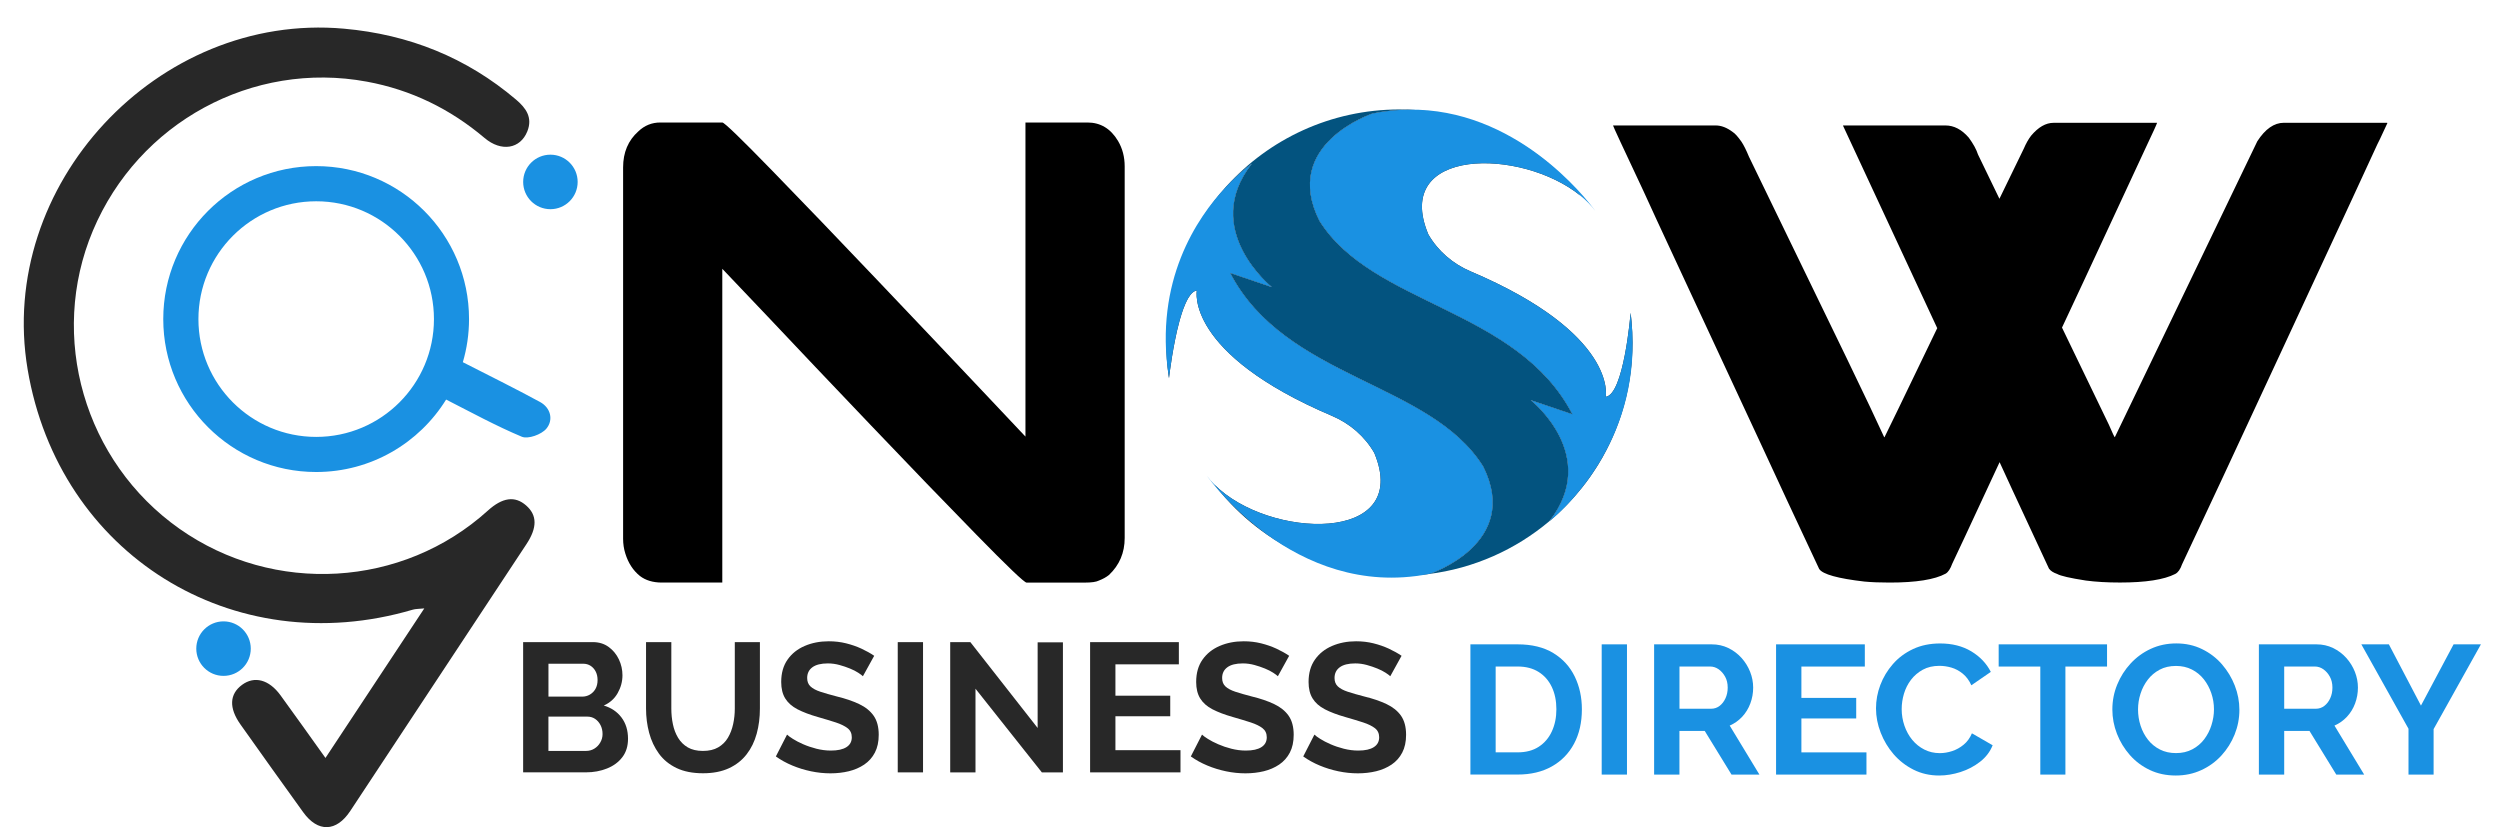 <svg width="269" height="89" viewBox="0 0 269 89" fill="none" xmlns="http://www.w3.org/2000/svg">
<g clip-path="url(#clip0_2_33347)">
<path d="M67.575 79.492C67.575 80.282 67.372 80.941 66.962 81.474C66.556 82.007 66.004 82.413 65.314 82.689C64.624 82.966 63.869 83.104 63.057 83.104H56.289V69.091H63.785C64.444 69.091 65.011 69.263 65.49 69.612C65.969 69.961 66.337 70.41 66.594 70.954C66.851 71.498 66.977 72.07 66.977 72.66C66.977 73.331 66.805 73.971 66.464 74.573C66.123 75.179 65.621 75.627 64.965 75.915C65.766 76.153 66.403 76.578 66.87 77.199C67.341 77.824 67.575 78.587 67.575 79.492ZM59.014 71.422V74.957H62.643C62.946 74.957 63.222 74.884 63.471 74.738C63.72 74.592 63.923 74.389 64.073 74.125C64.222 73.86 64.299 73.546 64.299 73.178C64.299 72.821 64.23 72.514 64.092 72.25C63.954 71.985 63.77 71.782 63.54 71.636C63.31 71.491 63.049 71.418 62.762 71.418H59.014V71.422ZM64.835 78.982C64.835 78.626 64.762 78.307 64.617 78.024C64.471 77.74 64.279 77.518 64.034 77.353C63.789 77.188 63.513 77.107 63.195 77.107H59.01V80.799H63.053C63.383 80.799 63.682 80.719 63.95 80.554C64.218 80.389 64.433 80.171 64.59 79.891C64.755 79.611 64.835 79.308 64.835 78.982Z" fill="#282828"/>
<path d="M75.646 83.203C74.527 83.203 73.576 83.015 72.795 82.64C72.013 82.264 71.38 81.75 70.901 81.091C70.422 80.431 70.07 79.688 69.848 78.852C69.625 78.016 69.514 77.146 69.514 76.237V69.091H72.235V76.237C72.235 76.816 72.289 77.38 72.404 77.924C72.515 78.472 72.703 78.959 72.967 79.396C73.231 79.829 73.58 80.171 74.013 80.424C74.446 80.673 74.987 80.799 75.63 80.799C76.29 80.799 76.838 80.673 77.278 80.416C77.719 80.159 78.068 79.814 78.325 79.381C78.581 78.948 78.769 78.457 78.888 77.909C79.007 77.364 79.064 76.808 79.064 76.241V69.094H81.766V76.241C81.766 77.203 81.651 78.104 81.421 78.944C81.191 79.787 80.831 80.527 80.337 81.164C79.842 81.804 79.21 82.302 78.432 82.663C77.65 83.023 76.723 83.203 75.646 83.203Z" fill="#282828"/>
<path d="M92.849 72.763C92.757 72.671 92.588 72.545 92.347 72.388C92.106 72.231 91.807 72.077 91.458 71.935C91.109 71.793 90.73 71.663 90.324 71.552C89.917 71.441 89.5 71.383 89.082 71.383C88.346 71.383 87.79 71.521 87.415 71.797C87.039 72.073 86.852 72.457 86.852 72.955C86.852 73.335 86.97 73.638 87.208 73.86C87.445 74.082 87.798 74.274 88.273 74.431C88.749 74.588 89.339 74.757 90.048 74.941C90.967 75.163 91.768 75.436 92.447 75.758C93.125 76.08 93.642 76.498 94.006 77.015C94.367 77.533 94.551 78.215 94.551 79.066C94.551 79.814 94.413 80.451 94.137 80.98C93.861 81.509 93.478 81.938 92.991 82.268C92.504 82.594 91.952 82.835 91.335 82.985C90.718 83.134 90.059 83.211 89.362 83.211C88.664 83.211 87.967 83.138 87.269 82.992C86.572 82.847 85.901 82.64 85.257 82.371C84.613 82.103 84.019 81.777 83.483 81.394L84.686 79.043C84.805 79.162 85.016 79.316 85.319 79.507C85.621 79.699 85.989 79.891 86.422 80.079C86.855 80.27 87.331 80.431 87.844 80.562C88.358 80.692 88.875 80.761 89.404 80.761C90.14 80.761 90.699 80.638 91.082 80.389C91.466 80.144 91.653 79.791 91.653 79.335C91.653 78.917 91.5 78.587 91.197 78.353C90.895 78.119 90.473 77.912 89.936 77.736C89.396 77.56 88.76 77.368 88.024 77.157C87.143 76.908 86.407 76.628 85.813 76.321C85.223 76.015 84.782 75.624 84.491 75.152C84.2 74.68 84.058 74.09 84.058 73.385C84.058 72.426 84.284 71.625 84.74 70.977C85.192 70.329 85.809 69.838 86.583 69.505C87.357 69.171 88.22 69.002 89.17 69.002C89.829 69.002 90.45 69.075 91.036 69.221C91.623 69.367 92.171 69.555 92.684 69.792C93.198 70.03 93.658 70.287 94.064 70.563L92.849 72.763Z" fill="#282828"/>
<path d="M96.597 83.107V69.094H99.318V83.107H96.597Z" fill="#282828"/>
<path d="M104.963 74.105V83.107H102.242V69.094H104.411L111.65 78.33V69.114H114.371V83.107H112.102L104.963 74.105Z" fill="#282828"/>
<path d="M127.021 80.719V83.107H117.295V69.094H126.845V71.483H120.02V74.857H125.918V77.069H120.02V80.719H127.021Z" fill="#282828"/>
<path d="M137.499 72.763C137.407 72.671 137.239 72.545 136.997 72.388C136.756 72.231 136.457 72.077 136.108 71.935C135.76 71.793 135.38 71.663 134.974 71.552C134.568 71.441 134.15 71.383 133.732 71.383C132.996 71.383 132.441 71.521 132.065 71.797C131.69 72.073 131.502 72.457 131.502 72.955C131.502 73.335 131.621 73.638 131.858 73.86C132.096 74.082 132.448 74.274 132.924 74.431C133.399 74.588 133.989 74.757 134.698 74.941C135.618 75.163 136.419 75.436 137.097 75.758C137.775 76.08 138.293 76.498 138.657 77.015C139.017 77.533 139.201 78.215 139.201 79.066C139.201 79.814 139.063 80.451 138.787 80.98C138.511 81.509 138.128 81.938 137.641 82.268C137.155 82.594 136.603 82.835 135.986 82.985C135.369 83.134 134.71 83.211 134.012 83.211C133.315 83.211 132.617 83.138 131.92 82.992C131.222 82.847 130.551 82.64 129.908 82.371C129.264 82.103 128.67 81.777 128.133 81.394L129.337 79.043C129.455 79.162 129.666 79.316 129.969 79.507C130.272 79.699 130.64 79.891 131.073 80.079C131.506 80.27 131.981 80.431 132.494 80.562C133.008 80.692 133.525 80.761 134.054 80.761C134.79 80.761 135.35 80.638 135.733 80.389C136.116 80.144 136.304 79.791 136.304 79.335C136.304 78.917 136.15 78.587 135.848 78.353C135.545 78.119 135.123 77.912 134.587 77.736C134.047 77.56 133.41 77.368 132.675 77.157C131.793 76.908 131.057 76.628 130.463 76.321C129.873 76.015 129.432 75.624 129.141 75.152C128.85 74.68 128.708 74.09 128.708 73.385C128.708 72.426 128.934 71.625 129.39 70.977C129.843 70.329 130.46 69.838 131.234 69.505C132.008 69.171 132.87 69.002 133.82 69.002C134.48 69.002 135.1 69.075 135.687 69.221C136.273 69.367 136.821 69.555 137.335 69.792C137.848 70.03 138.308 70.287 138.714 70.563L137.499 72.763Z" fill="#282828"/>
<path d="M149.594 72.763C149.502 72.671 149.333 72.545 149.092 72.388C148.85 72.231 148.551 72.077 148.203 71.935C147.854 71.793 147.474 71.663 147.068 71.552C146.662 71.441 146.244 71.383 145.827 71.383C145.091 71.383 144.535 71.521 144.159 71.797C143.784 72.073 143.596 72.457 143.596 72.955C143.596 73.335 143.715 73.638 143.953 73.86C144.19 74.082 144.543 74.274 145.018 74.431C145.493 74.588 146.083 74.757 146.792 74.941C147.712 75.163 148.513 75.436 149.191 75.758C149.87 76.08 150.387 76.498 150.751 77.015C151.111 77.533 151.295 78.215 151.295 79.066C151.295 79.814 151.157 80.451 150.881 80.98C150.605 81.509 150.222 81.938 149.736 82.268C149.249 82.594 148.697 82.835 148.08 82.985C147.463 83.134 146.804 83.211 146.106 83.211C145.409 83.211 144.711 83.138 144.014 82.992C143.316 82.847 142.646 82.64 142.002 82.371C141.358 82.103 140.764 81.777 140.228 81.394L141.431 79.043C141.55 79.162 141.76 79.316 142.063 79.507C142.366 79.699 142.734 79.891 143.167 80.079C143.6 80.27 144.075 80.431 144.589 80.562C145.102 80.692 145.62 80.761 146.148 80.761C146.884 80.761 147.444 80.638 147.827 80.389C148.21 80.144 148.398 79.791 148.398 79.335C148.398 78.917 148.245 78.587 147.942 78.353C147.639 78.119 147.218 77.912 146.681 77.736C146.141 77.56 145.505 77.368 144.769 77.157C143.887 76.908 143.152 76.628 142.558 76.321C141.967 76.015 141.527 75.624 141.235 75.152C140.944 74.68 140.802 74.09 140.802 73.385C140.802 72.426 141.028 71.625 141.485 70.977C141.937 70.329 142.554 69.838 143.328 69.505C144.102 69.171 144.964 69.002 145.915 69.002C146.574 69.002 147.195 69.075 147.781 69.221C148.367 69.367 148.915 69.555 149.429 69.792C149.942 70.03 150.402 70.287 150.809 70.563L149.594 72.763Z" fill="#282828"/>
<path d="M158.216 83.345V69.332H163.306C164.831 69.332 166.107 69.646 167.134 70.267C168.161 70.892 168.928 71.736 169.441 72.794C169.955 73.852 170.211 75.029 170.211 76.317C170.211 77.74 169.928 78.974 169.364 80.029C168.797 81.083 168 81.896 166.965 82.475C165.931 83.053 164.712 83.341 163.306 83.341H158.216V83.345ZM167.467 76.317C167.467 75.409 167.303 74.611 166.973 73.917C166.644 73.227 166.172 72.687 165.551 72.299C164.934 71.912 164.183 71.717 163.302 71.717H160.933V80.953H163.302C164.195 80.953 164.953 80.753 165.57 80.351C166.187 79.948 166.659 79.396 166.981 78.694C167.306 77.993 167.467 77.199 167.467 76.317Z" fill="#1A91E2"/>
<path d="M172.342 83.345V69.332H175.063V83.345H172.342Z" fill="#1A91E2"/>
<path d="M177.983 83.345V69.332H184.18C184.824 69.332 185.418 69.462 185.966 69.727C186.51 69.992 186.985 70.344 187.388 70.793C187.79 71.241 188.097 71.74 188.315 72.292C188.534 72.844 188.641 73.411 188.641 73.99C188.641 74.581 188.538 75.152 188.334 75.696C188.131 76.241 187.836 76.72 187.457 77.126C187.074 77.533 186.629 77.851 186.116 78.073L189.312 83.345H186.311L183.429 78.648H180.708V83.345H177.983ZM180.708 76.26H184.123C184.464 76.26 184.767 76.156 185.031 75.953C185.295 75.75 185.506 75.478 185.663 75.133C185.82 74.791 185.901 74.408 185.901 73.986C185.901 73.538 185.809 73.147 185.625 72.813C185.441 72.48 185.207 72.211 184.924 72.012C184.64 71.816 184.334 71.717 184.008 71.717H180.712V76.26H180.708Z" fill="#1A91E2"/>
<path d="M200.831 80.956V83.345H191.105V69.332H200.655V71.721H193.83V75.094H199.728V77.306H193.83V80.956H200.831Z" fill="#1A91E2"/>
<path d="M201.858 76.222C201.858 75.367 202.012 74.527 202.322 73.707C202.633 72.886 203.081 72.135 203.675 71.456C204.265 70.777 204.989 70.241 205.844 69.838C206.699 69.436 207.672 69.236 208.764 69.236C210.052 69.236 211.167 69.52 212.11 70.084C213.049 70.651 213.75 71.387 214.21 72.296L212.117 73.737C211.88 73.212 211.573 72.794 211.19 72.484C210.807 72.173 210.401 71.958 209.968 71.832C209.534 71.705 209.105 71.644 208.684 71.644C208.002 71.644 207.404 71.782 206.898 72.058C206.392 72.334 205.967 72.698 205.626 73.143C205.284 73.591 205.032 74.09 204.867 74.642C204.702 75.194 204.621 75.746 204.621 76.298C204.621 76.915 204.721 77.514 204.917 78.085C205.116 78.656 205.392 79.166 205.756 79.607C206.12 80.048 206.553 80.397 207.059 80.653C207.565 80.91 208.12 81.037 208.726 81.037C209.159 81.037 209.6 80.964 210.048 80.818C210.496 80.673 210.91 80.443 211.29 80.128C211.673 79.814 211.968 79.404 212.179 78.905L214.409 80.19C214.133 80.887 213.681 81.478 213.056 81.965C212.432 82.452 211.73 82.82 210.956 83.069C210.178 83.318 209.412 83.445 208.649 83.445C207.649 83.445 206.737 83.238 205.905 82.823C205.078 82.409 204.365 81.857 203.763 81.167C203.165 80.477 202.698 79.699 202.364 78.84C202.027 77.974 201.858 77.103 201.858 76.222Z" fill="#1A91E2"/>
<path d="M226.718 71.721H222.238V83.345H219.537V71.721H215.057V69.332H226.718V71.721Z" fill="#1A91E2"/>
<path d="M234.115 83.445C233.088 83.445 232.157 83.249 231.325 82.854C230.49 82.459 229.773 81.923 229.175 81.244C228.577 80.565 228.113 79.802 227.784 78.955C227.454 78.108 227.29 77.234 227.29 76.341C227.29 75.405 227.462 74.516 227.811 73.664C228.159 72.813 228.639 72.058 229.252 71.395C229.865 70.731 230.585 70.202 231.421 69.815C232.256 69.428 233.172 69.232 234.172 69.232C235.184 69.232 236.108 69.436 236.943 69.846C237.779 70.252 238.491 70.8 239.085 71.483C239.676 72.169 240.139 72.932 240.465 73.772C240.791 74.611 240.959 75.482 240.959 76.379C240.959 77.299 240.787 78.185 240.446 79.032C240.105 79.879 239.626 80.638 239.016 81.302C238.403 81.965 237.683 82.49 236.847 82.87C236.012 83.253 235.104 83.445 234.115 83.445ZM230.053 76.337C230.053 76.942 230.145 77.529 230.329 78.093C230.513 78.66 230.781 79.162 231.129 79.603C231.478 80.044 231.904 80.393 232.413 80.65C232.919 80.907 233.494 81.033 234.138 81.033C234.797 81.033 235.38 80.899 235.893 80.627C236.407 80.358 236.832 79.994 237.177 79.542C237.518 79.085 237.779 78.583 237.955 78.02C238.131 77.46 238.223 76.9 238.223 76.333C238.223 75.727 238.127 75.144 237.936 74.585C237.744 74.025 237.476 73.526 237.127 73.085C236.778 72.645 236.349 72.296 235.843 72.039C235.337 71.782 234.766 71.655 234.138 71.655C233.467 71.655 232.877 71.79 232.371 72.062C231.865 72.334 231.44 72.691 231.099 73.139C230.758 73.588 230.497 74.086 230.321 74.638C230.141 75.194 230.053 75.758 230.053 76.337Z" fill="#1A91E2"/>
<path d="M243.056 83.345V69.332H249.253C249.896 69.332 250.49 69.462 251.038 69.727C251.583 69.992 252.058 70.344 252.46 70.793C252.863 71.241 253.169 71.74 253.388 72.292C253.606 72.844 253.713 73.411 253.713 73.99C253.713 74.581 253.61 75.152 253.407 75.696C253.204 76.241 252.909 76.72 252.529 77.126C252.146 77.533 251.701 77.851 251.188 78.073L254.384 83.345H251.383L248.501 78.648H245.78V83.345H243.056ZM245.777 76.26H249.191C249.532 76.26 249.835 76.156 250.099 75.953C250.364 75.75 250.575 75.478 250.732 75.133C250.889 74.791 250.969 74.408 250.969 73.986C250.969 73.538 250.877 73.147 250.693 72.813C250.509 72.48 250.276 72.211 249.992 72.012C249.709 71.816 249.402 71.717 249.076 71.717H245.78V76.26H245.777Z" fill="#1A91E2"/>
<path d="M257.043 69.332L260.496 75.922L264.006 69.332H266.946L261.856 78.453V83.349H259.155V78.415L254.081 69.332H257.043Z" fill="#1A91E2"/>
<path d="M35.019 81.555C38.641 76.076 42.067 70.889 45.654 65.464C45.056 65.525 44.719 65.51 44.412 65.602C25.04 71.303 6.331 59.636 2.974 39.754C-0.376 19.925 16.95 1.288 37.012 3.086C43.998 3.711 50.18 6.18 55.53 10.72C56.591 11.62 57.335 12.64 56.741 14.132C55.986 16.022 53.943 16.375 52.138 14.845C48.44 11.72 44.247 9.669 39.48 8.787C27.178 6.506 14.9 13.173 9.998 24.813C5.181 36.253 9.079 49.687 19.311 56.895C29.47 64.053 43.32 63.244 52.487 54.947C54.066 53.517 55.403 53.333 56.607 54.384C57.81 55.434 57.818 56.772 56.645 58.551C50.325 68.121 44.006 77.686 37.69 87.259C36.192 89.529 34.203 89.59 32.62 87.39C30.363 84.254 28.11 81.114 25.879 77.958C24.611 76.168 24.687 74.688 26.048 73.687C27.378 72.71 28.937 73.112 30.175 74.803C31.743 76.95 33.279 79.128 35.019 81.555Z" fill="#282828"/>
<path d="M24.051 72.725C25.671 72.725 26.983 71.412 26.983 69.792C26.983 68.172 25.671 66.859 24.051 66.859C22.432 66.859 21.12 68.172 21.12 69.792C21.12 71.412 22.432 72.725 24.051 72.725Z" fill="#1A91E2"/>
<path d="M59.225 22.509C60.844 22.509 62.156 21.196 62.156 19.576C62.156 17.956 60.844 16.643 59.225 16.643C57.605 16.643 56.293 17.956 56.293 19.576C56.293 21.196 57.605 22.509 59.225 22.509Z" fill="#1A91E2"/>
<path d="M58.102 43.25C55.388 41.778 52.617 40.406 49.801 38.972C50.234 37.503 50.468 35.943 50.468 34.333C50.468 25.242 43.102 17.874 34.019 17.874C24.933 17.874 17.567 25.242 17.567 34.333C17.567 43.419 24.933 50.788 34.019 50.788C39.925 50.788 45.106 47.671 48.003 42.993C50.74 44.389 53.384 45.834 56.147 46.992C56.822 47.276 58.27 46.751 58.791 46.122C59.566 45.194 59.27 43.883 58.102 43.25ZM34.023 47.011C27.022 47.011 21.35 41.333 21.35 34.336C21.35 27.332 27.026 21.658 34.023 21.658C41.021 21.658 46.693 27.336 46.693 34.336C46.693 41.333 41.021 47.011 34.023 47.011Z" fill="#1A91E2"/>
<path d="M118.571 37.814C118.582 37.894 118.598 37.975 118.609 38.055V38.059C118.598 37.979 118.582 37.894 118.571 37.814Z" fill="#282828"/>
<path d="M166.716 56.075C163.098 59.123 158.61 61.162 153.682 61.772C153.743 61.76 153.808 61.745 153.874 61.733C153.874 61.733 163.746 58.463 159.588 50.19C153.874 41.057 138.307 40.804 132.363 29.368L136.843 30.89C136.843 30.89 129.136 24.706 134.693 17.621C134.693 17.621 133.497 18.43 131.964 20.047C136.552 14.967 143.189 11.778 150.574 11.778C150.892 11.778 151.21 11.785 151.524 11.797C150.29 11.816 149.01 11.946 147.684 12.215C147.684 12.215 137.812 15.485 141.97 23.759C147.681 32.891 163.251 33.144 169.195 44.581L164.711 43.058C164.711 43.058 172.242 48.997 166.716 56.075Z" fill="#03537F"/>
<path d="M159.588 50.19C163.746 58.463 153.874 61.733 153.874 61.733C153.809 61.745 153.744 61.76 153.683 61.772C152.663 61.898 151.625 61.963 150.575 61.963C145.294 61.963 140.388 60.326 136.345 57.535C134.717 56.416 133.23 55.105 131.915 53.636C131.9 53.617 131.881 53.598 131.865 53.583C131.444 53.111 131.038 52.624 130.654 52.118C136.437 58.018 151.977 58.59 147.877 48.74C146.85 46.946 145.232 45.558 143.328 44.749C127.447 37.998 128.78 31.25 128.78 31.25C128.646 31.269 128.512 31.331 128.386 31.43C128.34 31.461 128.297 31.499 128.251 31.545C128.194 31.599 128.14 31.66 128.087 31.729C128.006 31.833 127.926 31.952 127.845 32.086C127.795 32.17 127.746 32.262 127.7 32.358C127.65 32.458 127.6 32.561 127.55 32.672C127.489 32.814 127.427 32.96 127.37 33.117C127.355 33.156 127.339 33.198 127.32 33.244C127.267 33.389 127.217 33.543 127.163 33.7C127.094 33.911 127.029 34.129 126.964 34.356C126.945 34.425 126.925 34.494 126.906 34.566C126.833 34.835 126.765 35.111 126.696 35.395C126.676 35.467 126.661 35.54 126.642 35.613C126.592 35.839 126.542 36.066 126.496 36.292C126.481 36.364 126.466 36.437 126.45 36.51C126.186 37.81 125.998 39.056 125.891 39.846C125.86 40.064 125.837 40.248 125.822 40.386C125.799 40.559 125.787 40.666 125.783 40.689C125.772 40.609 125.757 40.528 125.745 40.448C125.576 39.278 125.492 38.086 125.492 36.871C125.492 30.422 127.918 24.549 131.915 20.105C131.93 20.086 131.95 20.067 131.965 20.047C133.498 18.43 134.694 17.621 134.694 17.621C129.137 24.706 136.843 30.89 136.843 30.89L132.363 29.368C138.307 40.804 153.874 41.057 159.588 50.19Z" fill="#282828"/>
<path d="M175.657 36.87C175.657 41.337 174.492 45.531 172.449 49.166C172.445 49.177 172.441 49.189 172.434 49.197C172.3 49.426 172.165 49.657 172.027 49.883C172.02 49.902 172.008 49.917 171.997 49.936C171.939 50.032 171.878 50.132 171.817 50.224C171.782 50.282 171.744 50.339 171.706 50.397C171.598 50.565 171.487 50.734 171.372 50.903C171.261 51.067 171.146 51.232 171.031 51.397C170.912 51.562 170.793 51.727 170.675 51.884C170.529 52.076 170.383 52.267 170.234 52.455C169.184 53.778 168.007 54.989 166.716 56.075C172.242 48.997 164.712 43.058 164.712 43.058L169.195 44.581C163.252 33.144 147.681 32.891 141.971 23.759C137.813 15.485 147.685 12.215 147.685 12.215C149.011 11.946 150.291 11.816 151.525 11.797H151.54C158.998 12.077 165.624 15.619 170.035 21.037C163.708 15.899 149.773 15.819 153.682 25.208C154.709 27.002 156.327 28.39 158.231 29.199C174.112 35.95 172.779 42.698 172.779 42.698C174.706 42.434 175.423 34.014 175.454 33.658C175.48 33.872 175.507 34.083 175.526 34.302C175.538 34.394 175.545 34.49 175.553 34.586C175.622 35.337 175.657 36.1 175.657 36.87Z" fill="#282828"/>
<path d="M172.449 49.166C172.445 49.177 172.441 49.189 172.434 49.197C172.3 49.426 172.165 49.657 172.027 49.883C172.02 49.902 172.008 49.917 171.997 49.936C171.939 50.032 171.878 50.132 171.817 50.224C171.782 50.281 171.744 50.339 171.706 50.397C171.598 50.565 171.487 50.734 171.372 50.903C171.261 51.067 171.146 51.232 171.031 51.397C170.912 51.562 170.793 51.727 170.675 51.884C170.529 52.076 170.383 52.267 170.234 52.455C168.429 54.756 166.835 55.99 166.708 56.086C166.712 56.082 166.712 56.078 166.712 56.075H166.716C172.242 48.997 164.712 43.058 164.712 43.058L169.195 44.58C163.252 33.144 147.681 32.891 141.971 23.759C137.813 15.485 147.685 12.215 147.685 12.215C149.011 11.946 150.291 11.816 151.525 11.797H151.54C163.06 11.62 170.583 21.236 171.66 22.7C171.207 22.099 170.663 21.546 170.039 21.04C170.039 21.04 170.035 21.04 170.035 21.037C163.708 15.899 149.773 15.819 153.682 25.208C154.709 27.002 156.327 28.39 158.231 29.199C174.112 35.95 172.779 42.698 172.779 42.698C174.706 42.434 175.423 34.014 175.454 33.658C175.48 33.872 175.507 34.083 175.526 34.302C175.538 34.394 175.546 34.49 175.553 34.586C176.128 40.689 174.48 45.593 172.449 49.166Z" fill="#1A91E2"/>
<path d="M153.874 61.733C153.809 61.745 153.743 61.76 153.682 61.772C146.439 63.163 140.495 60.533 136.345 57.535C134.498 56.201 133.007 54.798 131.915 53.636C131.899 53.617 131.88 53.598 131.865 53.583C130.776 52.417 130.091 51.512 129.857 51.19C130.094 51.516 130.363 51.823 130.654 52.118C136.437 58.018 151.977 58.59 147.876 48.74C146.849 46.946 145.232 45.558 143.327 44.749C127.446 37.998 128.78 31.25 128.78 31.25C128.646 31.269 128.512 31.331 128.385 31.43C128.339 31.461 128.297 31.499 128.251 31.545C128.194 31.599 128.14 31.66 128.086 31.729C128.006 31.833 127.925 31.952 127.845 32.086C127.795 32.17 127.745 32.262 127.699 32.358C127.649 32.458 127.6 32.561 127.55 32.672C127.488 32.814 127.427 32.96 127.37 33.117C127.354 33.156 127.339 33.198 127.32 33.244C127.266 33.389 127.216 33.543 127.163 33.7C127.094 33.911 127.029 34.129 126.963 34.355C126.944 34.425 126.925 34.494 126.906 34.566C126.833 34.835 126.764 35.111 126.695 35.395C126.676 35.467 126.661 35.54 126.641 35.613C126.592 35.839 126.542 36.066 126.496 36.292C126.48 36.364 126.465 36.437 126.45 36.51C126.185 37.81 125.998 39.056 125.89 39.846C125.86 40.064 125.837 40.248 125.821 40.386C125.798 40.559 125.787 40.666 125.783 40.689C125.772 40.609 125.756 40.528 125.745 40.448C124.2 30.253 128.745 23.471 131.915 20.105C131.93 20.086 131.949 20.067 131.965 20.047C133.497 18.43 134.693 17.621 134.693 17.621C129.136 24.706 136.843 30.89 136.843 30.89L132.363 29.368C138.307 40.804 153.874 41.057 159.588 50.19C163.746 58.463 153.874 61.733 153.874 61.733Z" fill="#1A91E2"/>
<path d="M71.051 13.181H77.723C77.941 13.181 79.719 14.899 83.061 18.334C86.403 21.769 90.162 25.683 94.343 30.081C98.524 34.474 102.234 38.393 105.476 41.824L110.339 46.977V13.181H117.011C118.414 13.181 119.514 13.844 120.303 15.171C120.778 15.976 121.016 16.888 121.016 17.908V57.888C121.016 59.475 120.453 60.802 119.326 61.867C119.031 62.105 118.663 62.305 118.23 62.473C117.954 62.615 117.448 62.688 116.716 62.688H110.458C110.22 62.688 108.423 60.97 105.062 57.535C101.701 54.1 97.927 50.186 93.734 45.788C89.541 41.395 85.828 37.48 82.586 34.041L77.719 28.923V62.684H71.227C70.257 62.684 69.468 62.446 68.855 61.975C68.123 61.385 67.598 60.575 67.284 59.559C67.126 59.061 67.046 58.528 67.046 57.961V18.015C67.046 16.405 67.59 15.113 68.678 14.143C69.349 13.499 70.139 13.181 71.051 13.181Z" fill="black"/>
<path d="M203.326 62.684C202.296 62.684 201.391 62.65 200.613 62.577C197.754 62.247 196.133 61.795 195.746 61.227L192.335 53.943C192.006 53.207 188.534 45.746 181.927 31.553C178.719 24.66 177.018 20.987 176.826 20.534C174.649 15.914 173.561 13.568 173.561 13.499H184.61C185.211 13.499 185.824 13.737 186.445 14.208C186.679 14.35 186.989 14.695 187.376 15.24C187.629 15.619 187.901 16.164 188.193 16.873C192.876 26.538 196.375 33.754 198.689 38.515C200.69 42.66 202.043 45.504 202.74 47.046H202.771C202.809 47 204.706 43.078 208.458 35.283C208.42 35.283 208.4 35.26 208.4 35.21C207.78 33.884 204.415 26.657 198.314 13.534V13.499H209.335C210.248 13.499 211.083 13.936 211.842 14.814C212.328 15.477 212.658 16.083 212.834 16.628L215.138 21.389L217.763 15.987C217.996 15.443 218.257 14.979 218.548 14.599C219.326 13.675 220.131 13.215 220.966 13.215H232.103C232.046 13.407 231.655 14.258 230.938 15.773C225.01 28.543 221.986 35.034 221.871 35.249C221.986 35.51 223.668 38.995 226.914 45.696C227.301 46.597 227.516 47.046 227.554 47.046C228.06 45.98 229.857 42.249 232.946 35.851C234.15 33.34 237.464 26.458 242.887 15.201C243.742 13.875 244.696 13.211 245.746 13.211H256.852L256.883 13.246C256.181 14.764 255.825 15.52 255.806 15.52C255.572 16.064 252.111 23.529 245.428 37.91C240.549 48.43 237.001 56.032 234.786 60.725C234.609 61.246 234.368 61.592 234.058 61.756C232.85 62.374 230.869 62.68 228.11 62.68C226.711 62.68 225.485 62.607 224.435 62.466C222.745 62.205 221.714 61.967 221.346 61.756C220.936 61.614 220.645 61.427 220.472 61.189C216.973 53.678 215.207 49.864 215.164 49.745H215.134V49.779C211.888 56.768 210.198 60.395 210.06 60.656C209.864 61.2 209.631 61.557 209.358 61.722C208.174 62.366 206.162 62.684 203.326 62.684Z" fill="black"/>
</g>
<defs>
<clipPath id="clip0_2_33347">
<rect width="269" height="89" fill="white"/>
</clipPath>
</defs>
</svg>

